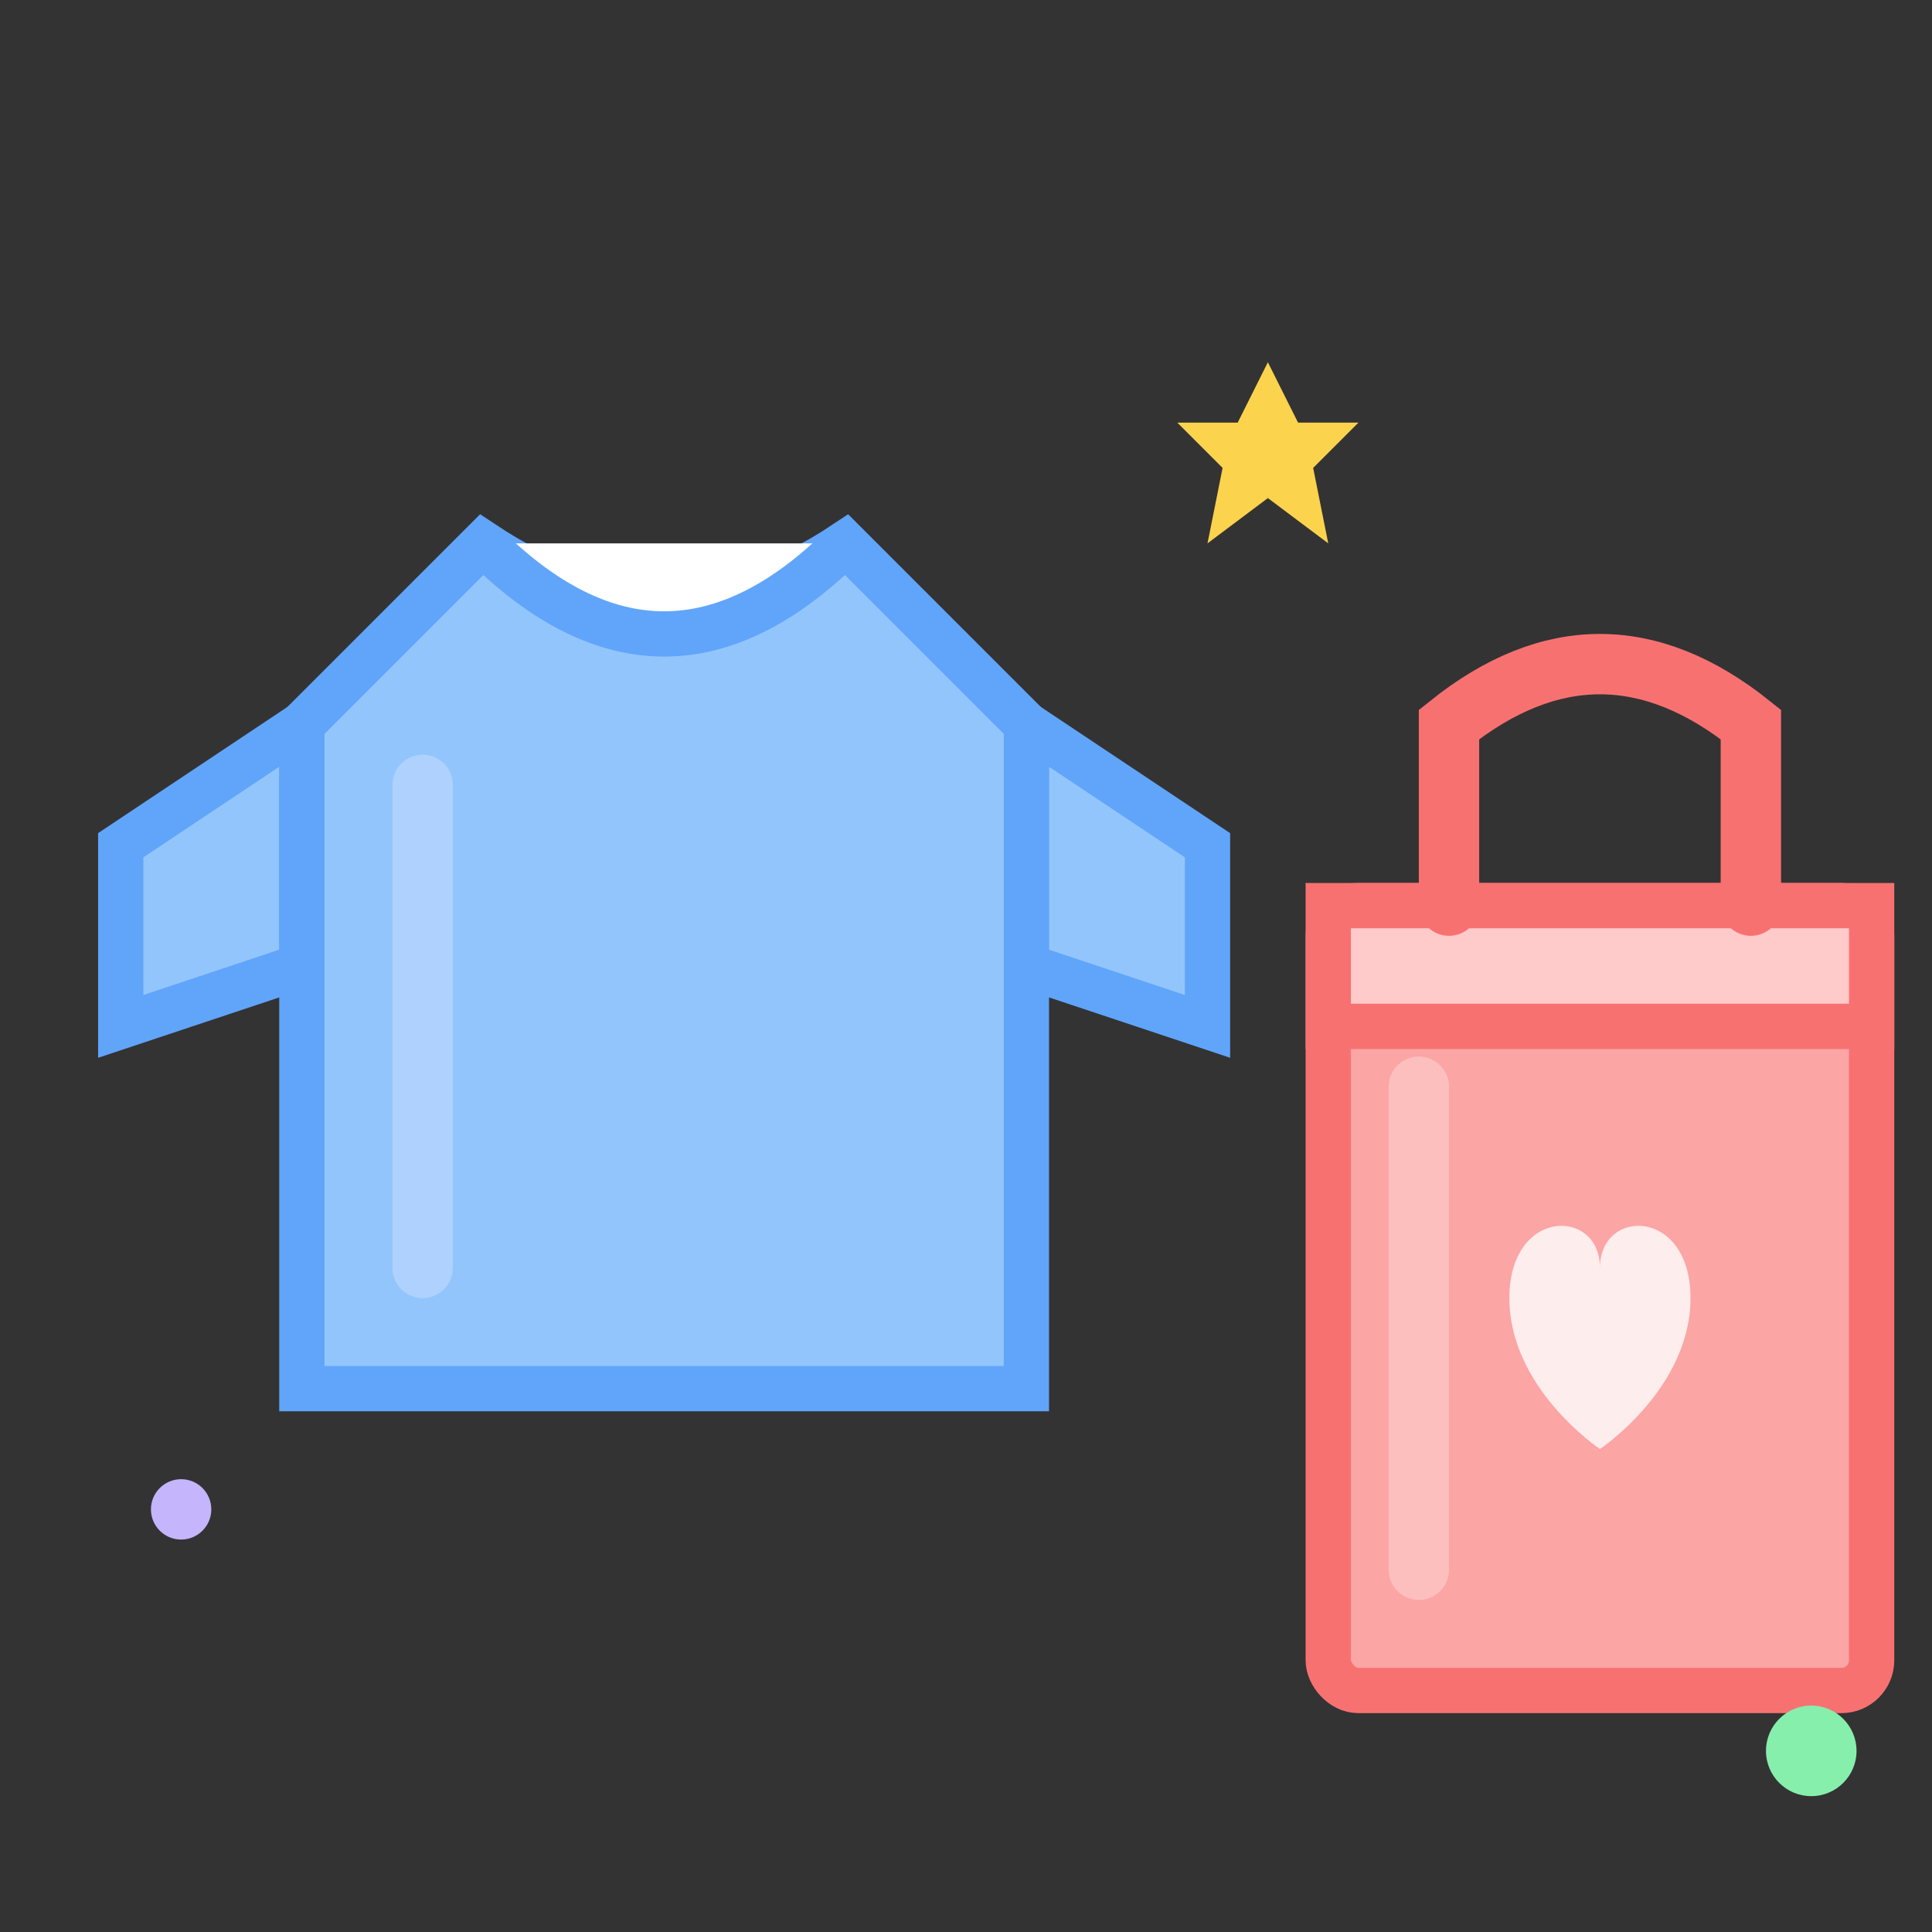 <svg xmlns="http://www.w3.org/2000/svg" viewBox="0 0 64 64" width="64" height="64">
  <rect x="0" y="0" width="64" height="64" fill="#333333" stroke="none"/>
  <path d="M10 24 L4 28 L4 34 L10 32 Z" fill="#93C5FD" stroke="#60A5FA" stroke-width="1.5"/>
  <path d="M34 24 L40 28 L40 34 L34 32 Z" fill="#93C5FD" stroke="#60A5FA" stroke-width="1.5"/>
  <path d="M10 24 L10 46 L34 46 L34 24 L28 18 Q22 22, 16 18 Z" fill="#93C5FD" stroke="#60A5FA" stroke-width="1.5"/>
  <path d="M16 18 Q22 24, 28 18" fill="#FFFFFF" stroke="#60A5FA" stroke-width="1.5"/>
  <path d="M14 26 L14 42" stroke="#BFDBFE" stroke-width="2" stroke-linecap="round" opacity="0.6"/>
  <rect x="44" y="30" width="18" height="26" rx="1" fill="#FCA5A5" stroke="#F87171" stroke-width="1.5"/>
  <rect x="44" y="30" width="18" height="4" fill="#FECACA" stroke="#F87171" stroke-width="1.5"/>
  <path d="M48 30 L48 24 Q53 20, 58 24 L58 30" fill="none" stroke="#F87171" stroke-width="2" stroke-linecap="round"/>
  <line x1="47" y1="36" x2="47" y2="52" stroke="#FECACA" stroke-width="2" stroke-linecap="round" opacity="0.7"/>
  <path d="M53 42 C53 40, 50 40, 50 43 C50 46, 53 48, 53 48 C53 48, 56 46, 56 43 C56 40, 53 40, 53 42 Z" fill="#FFFFFF" opacity="0.8"/>
  <path d="M42 12 L43 14 L45 14 L43.5 15.5 L44 18 L42 16.5 L40 18 L40.5 15.5 L39 14 L41 14 Z" fill="#FCD34D"/>
  <circle cx="60" cy="58" r="1.5" fill="#86EFAC"/>
  <circle cx="6" cy="50" r="1" fill="#C4B5FD"/>
</svg>